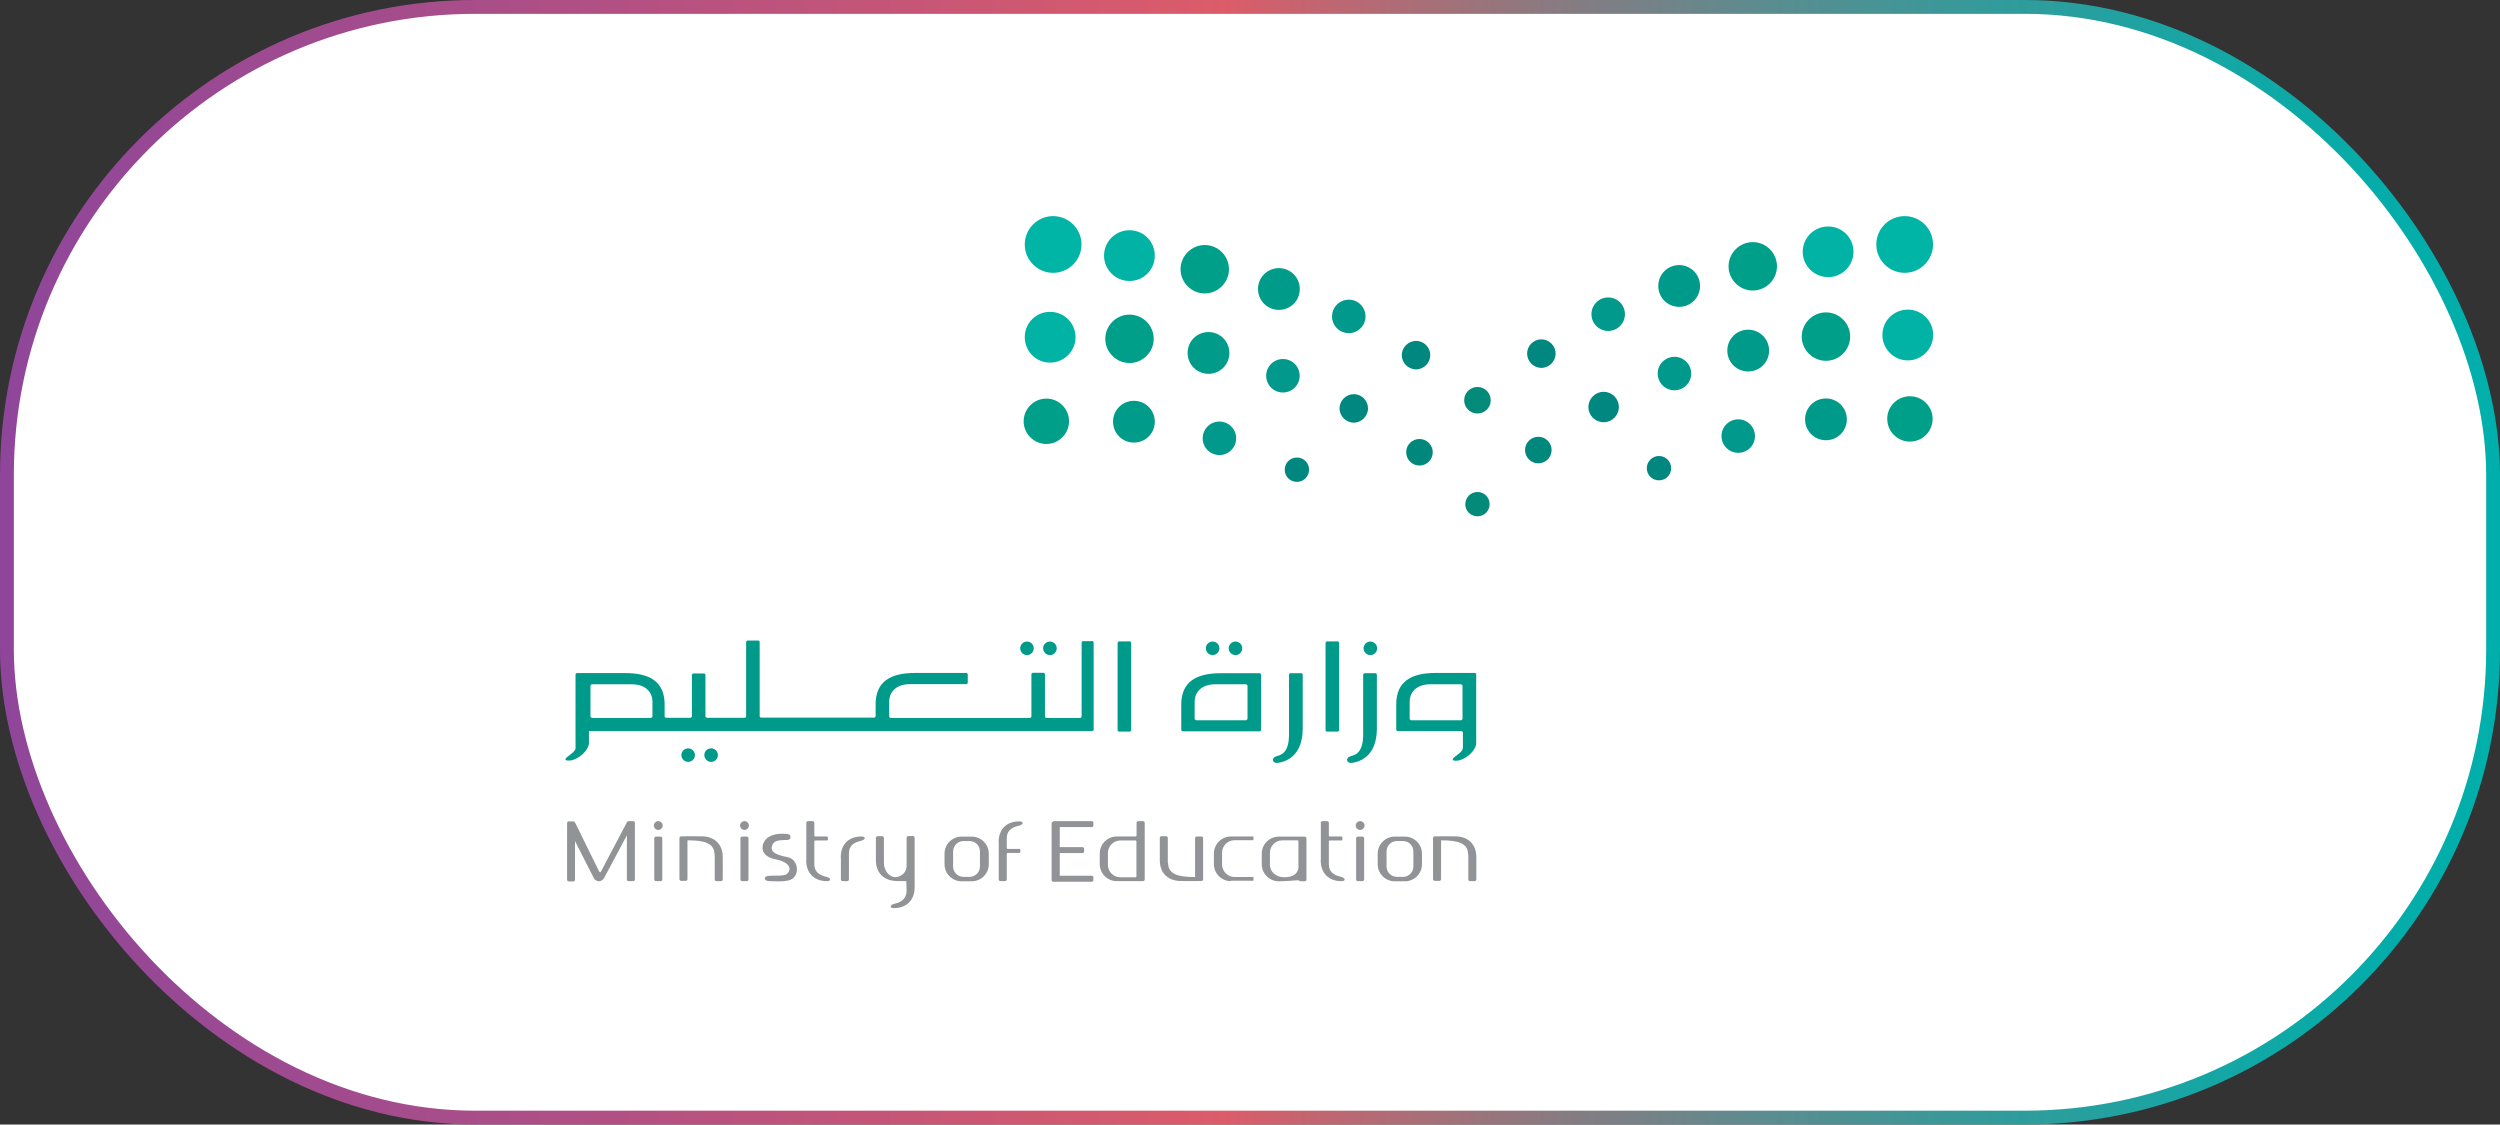 <svg xmlns="http://www.w3.org/2000/svg" xmlns:xlink="http://www.w3.org/1999/xlink" id="a" width="180.7" height="81.28" viewBox="0 0 180.7 81.28"><rect x="0" y="0" width="180.7" height="81.28" fill="#333333" stroke="none"/><defs><linearGradient id="b" x1="0" y1="556.64" x2="180.7" y2="556.64" gradientTransform="translate(0 -516)" gradientUnits="userSpaceOnUse"><stop offset="0" stop-color="#8f469a"></stop><stop offset=".16" stop-color="#a44c8c"></stop><stop offset=".49" stop-color="#dc5c69"></stop><stop offset=".52" stop-color="#c6646f"></stop><stop offset=".62" stop-color="#8a7a81"></stop><stop offset=".71" stop-color="#598d90"></stop><stop offset=".8" stop-color="#329b9b"></stop><stop offset=".88" stop-color="#16a6a4"></stop><stop offset=".95" stop-color="#05aca9"></stop><stop offset="1" stop-color="#00afab"></stop></linearGradient></defs><rect x=".5" y=".5" width="179.7" height="80.28" rx="33.84" ry="33.84" fill="#fff" stroke="url(#b)" stroke-miterlimit="10"></rect><path d="M43.31,62.99c.06.07.1.07.13,0l1.88-3.57s.06-.07.11-.07h.34c.06,0,.12.06.12.12v4.1c0,.07-.06.12-.12.12h-.34c-.07,0-.12-.06-.12-.12v-3.19l-1.64,3.07c-.18.33-.59.33-.76,0l-1.35-2.66v2.8c0,.07-.05.12-.12.12h-.33c-.06,0-.12-.06-.12-.12v-4.1c0-.07.06-.12.12-.12h.34s.09.02.11.07l1.75,3.56Z" fill="#919396"></path><path d="M47.41,60.47h.34c.07,0,.12.06.12.12v2.98c0,.07-.05.12-.12.12h-.34c-.07,0-.12-.06-.12-.12v-2.98c0-.07.06-.12.12-.12" fill="#919396"></path><path d="M47.58,59.35c.17,0,.32.15.32.32s-.15.32-.32.32-.32-.15-.32-.32.15-.32.32-.32" fill="#919396"></path><path d="M53.64,60.47h.34c.07,0,.12.06.12.12v2.98c0,.07-.06.12-.12.12h-.34c-.06,0-.12-.06-.12-.12v-2.98c0-.07.06-.12.12-.12" fill="#919396"></path><path d="M53.81,59.35c.17,0,.32.15.32.32s-.15.32-.32.32-.32-.15-.32-.32.15-.32.32-.32" fill="#919396"></path><path d="M98.14,60.47h.34c.06,0,.12.06.12.12v2.98c0,.07-.06.12-.12.12h-.34c-.07,0-.12-.06-.12-.12v-2.98c0-.07.06-.12.12-.12" fill="#919396"></path><path d="M98.31,59.35c.17,0,.32.15.32.32s-.15.32-.32.32-.32-.15-.32-.32.15-.32.32-.32" fill="#919396"></path><path d="M51.64,61.75c0-.76-.64-1.02-1.95-1.01v2.81c0,.06-.06.12-.12.12h-.34c-.06,0-.12-.06-.12-.12v-2.98c0-.07.06-.12.12-.12.52,0,1.03-.01,1.55,0,.92.04,1.46.61,1.46,1.51v1.61c0,.06-.06.12-.12.12h-.34c-.06,0-.12-.06-.12-.12v-1.82Z" fill="#919396"></path><path d="M106.11,61.75c0-.76-.64-1.02-1.95-1.01v2.81c0,.06-.06.12-.12.12h-.34c-.06,0-.12-.06-.12-.12v-2.98c0-.07.06-.12.12-.12.52,0,1.03-.01,1.55,0,.92.04,1.46.61,1.46,1.51v1.61c0,.06-.06.12-.12.12h-.34c-.06,0-.12-.06-.12-.12v-1.82Z" fill="#919396"></path><path d="M84.43,62.38c0,.76.64,1.02,1.95,1.01v-2.81c0-.06.06-.12.12-.12h.34c.06,0,.12.06.12.12v2.98c0,.07-.06.12-.12.12-.52,0-1.03.01-1.55,0-.92-.04-1.46-.61-1.46-1.51v-1.61c0-.06.06-.12.12-.12h.34c.06,0,.12.06.12.12v1.82Z" fill="#919396"></path><path d="M58.28,62.18v-2.71c0-.07.06-.12.12-.12h.34c.07,0,.12.06.12.12v.93s.02.06.06.06h.86s.06.02.06.06v.17s-.02.06-.06.06h-.86s-.06.02-.06.06v1.66c0,.49.28.77.85.9.34.07.44.33.02.32-.91-.02-1.46-.61-1.46-1.51" fill="#919396"></path><path d="M95.47,62.18v-2.71c0-.07.06-.12.12-.12h.34c.06,0,.12.06.12.12v.93s.02.06.06.06h.86s.06.02.06.06v.17s-.02.06-.06.06h-.86s-.06.02-.06.06v1.66c0,.49.28.77.85.9.34.07.44.33.02.32-.92-.02-1.46-.61-1.46-1.51" fill="#919396"></path><path d="M72.19,60.86v2.71c0,.06.06.12.12.12h.34c.06,0,.12-.06.12-.12v-1.86s.02-.06.06-.06h.86s.06-.02.06-.06v-.17s-.02-.06-.06-.06h-.86s-.06-.02-.06-.06v-.71c0-.49.28-.77.85-.9.34-.07.44-.33.02-.32-.92.01-1.46.6-1.46,1.5" fill="#919396"></path><path d="M60.78,61.96v1.61c0,.06.06.12.12.12h.34c.06,0,.12-.06.12-.12v-1.89c0-.49.28-.77.85-.9.34-.07.44-.33.02-.32-.92.02-1.46.6-1.46,1.5" fill="#919396"></path><path d="M65.53,63.75s-.02-.06-.06-.06c-.23,0-.38,0-.7-.01-.92-.04-1.46-.61-1.46-1.51v-1.61c0-.06.06-.12.12-.12h.34c.06,0,.12.06.12.12v1.8c0,.55.36,1.04.83,1.04.29,0,.81-.23.81-.85v-2c0-.06.06-.12.12-.12h.34c.06,0,.12.06.12.12v3.58c0,.9-.54,1.48-1.46,1.51-.42.01-.32-.25.02-.32.56-.12.85-.44.86-.93l-.02-.65Z" fill="#919396"></path><path d="M76.13,59.35h2.81s.09.04.09.09v.25s-.04.09-.09.09h-2.34v1.45h1.67s.09.04.09.09v.25s-.04.09-.09.09h-1.67v1.64h2.34s.09.04.09.09v.25s-.04.09-.09.09h-2.81c-.07,0-.12-.06-.12-.12v-4.1c0-.06.06-.12.12-.12" fill="#919396"></path><path d="M70.83,62.63c0,.41-.33.75-.75.75h-.44c-.41,0-.75-.33-.75-.75v-1.09c.01-.42.34-.75.75-.75h.44c.41,0,.75.33.75.75v1.09ZM70.24,60.47h-.74c-.67,0-1.23.55-1.23,1.23v.77c0,.67.55,1.23,1.23,1.23h.74c.67,0,1.23-.55,1.23-1.23v-.77c0-.67-.55-1.23-1.23-1.23" fill="#919396"></path><path d="M102.16,62.63c0,.41-.33.75-.75.75h-.44c-.41,0-.75-.33-.75-.75v-1.09c.01-.42.34-.75.75-.75h.44c.41,0,.75.33.75.75v1.09ZM101.55,60.47h-.74c-.67,0-1.23.55-1.23,1.23v.77c0,.67.55,1.23,1.23,1.23h.74c.67,0,1.23-.55,1.23-1.23v-.77c0-.67-.55-1.23-1.23-1.23" fill="#919396"></path><path d="M82.14,63.35s-.02.06-.06.06h-1.1c-.49,0-.9-.4-.9-.9v-.86c0-.49.41-.9.9-.9h1.1s.06.02.06.06v2.53ZM82.61,59.35h-.34c-.06,0-.12.06-.12.12v.93s-.02.06-.06.06h-1.37c-.67,0-1.23.55-1.23,1.23v.77c0,.67.55,1.23,1.23,1.23h1.9c.07,0,.12-.06.12-.12v-4.1c0-.07-.06-.12-.12-.12" fill="#919396"></path><path d="M93.86,62.65c0,.29-.2.82-1.17.75-.49-.04-.9-.4-.9-.9v-.86c0-.49.4-.9.9-.9h1.1s.06.02.06.06v1.84ZM94.32,60.47h-1.89c-.67,0-1.23.55-1.23,1.23v.77c0,.67.55,1.23,1.23,1.23.6,0,1.34-.09,1.42-.07.06.01.09.07.18.07h.28c.07,0,.12-.06.12-.12v-2.98c0-.07-.06-.12-.12-.12" fill="#919396"></path><path d="M88.97,63.69c-.67,0-1.23-.55-1.23-1.23v-.77c0-.67.55-1.23,1.23-1.23h1.61s.02.01.02.02v.23s-.01.02-.02.02h-1.35c-.49,0-.9.41-.9.9v.86c0,.49.41.9.9.9h1.35s.02.01.02.02v.23s-.01.02-.02.02h-1.61Z" fill="#919396"></path><path d="M56.92,60.71c.29,0,.29-.4.01-.43-.82-.09-1.58.1-1.78.75-.15.49.15.93.86,1.07.93.17,1.29.63.9,1.04-.21.21-.83.13-1.29.16-.49.02-.43.39,0,.39.74.01,1.56.11,1.85-.38.31-.52.05-1.23-.53-1.35-.77-.16-1.25-.33-1.15-.77.09-.44.47-.47,1.13-.48" fill="#919396"></path><path d="M106.79,35.56c.49,0,.88.39.88.88s-.39.88-.88.88-.88-.39-.88-.88c.01-.49.4-.88.88-.88" fill="#038a79"></path><path d="M106.79,27.97c.53,0,.96.43.96.96s-.43.96-.96.96-.96-.43-.96-.96c0-.53.43-.96.96-.96" fill="#038a79"></path><path d="M111.19,31.57c.53,0,.96.43.96.96s-.43.96-.96.96-.96-.43-.96-.96.43-.96.96-.96" fill="#00887d"></path><path d="M102.6,31.73c.53,0,.96.43.96.96s-.43.96-.96.96-.96-.43-.96-.96c-.01-.53.42-.96.96-.96" fill="#00887d"></path><path d="M93.74,33.07c.49,0,.88.39.88.88s-.39.88-.88.88-.88-.39-.88-.88.39-.88.88-.88" fill="#008780"></path><path d="M119.91,32.96c.49,0,.88.39.88.88s-.39.88-.88.88-.88-.39-.88-.88.4-.88.88-.88" fill="#008780"></path><path d="M111.41,24.53c.58,0,1.03.47,1.03,1.03s-.47,1.03-1.03,1.03-1.03-.47-1.03-1.03.45-1.03,1.03-1.03" fill="#008780"></path><path d="M102.35,24.64c.58,0,1.03.47,1.03,1.03s-.47,1.03-1.03,1.03-1.03-.47-1.03-1.03.47-1.03,1.03-1.03" fill="#008780"></path><path d="M97.85,28.49c.58,0,1.03.47,1.03,1.03s-.47,1.03-1.03,1.03-1.03-.47-1.03-1.03.47-1.03,1.03-1.03" fill="#008780"></path><path d="M115.91,28.32c.61,0,1.1.49,1.1,1.1s-.49,1.1-1.1,1.1-1.1-.49-1.1-1.1.5-1.1,1.1-1.1" fill="#008780"></path><path d="M116.24,21.5c.67,0,1.21.54,1.21,1.21s-.54,1.21-1.21,1.21-1.21-.54-1.21-1.21.54-1.21,1.21-1.21" fill="#00998b"></path><path d="M121.37,19.16c.83,0,1.51.67,1.51,1.51s-.67,1.51-1.51,1.51-1.51-.67-1.51-1.51.67-1.51,1.51-1.51" fill="#009a8a"></path><path d="M126.69,17.5c.97,0,1.75.79,1.75,1.75s-.79,1.75-1.75,1.75-1.75-.79-1.75-1.75.79-1.75,1.75-1.75" fill="#009f8a"></path><path d="M132.14,16.37c1.02,0,1.83.82,1.83,1.83s-.82,1.83-1.83,1.83-1.84-.82-1.84-1.83.82-1.83,1.84-1.83" fill="#00b3a5"></path><path d="M137.67,15.62c1.13,0,2.05.92,2.05,2.05s-.92,2.05-2.05,2.05-2.05-.92-2.05-2.05.92-2.05,2.05-2.05" fill="#00b4a6"></path><path d="M121.03,25.79c.67,0,1.21.54,1.21,1.21s-.54,1.21-1.21,1.21-1.21-.54-1.21-1.21c-.01-.66.54-1.21,1.21-1.21" fill="#00998b"></path><path d="M126.36,23.83c.83,0,1.51.67,1.51,1.51s-.67,1.51-1.51,1.51-1.51-.67-1.51-1.51.67-1.51,1.51-1.51" fill="#009a8a"></path><path d="M131.98,22.58c.97,0,1.75.79,1.75,1.75s-.79,1.75-1.75,1.75-1.75-.79-1.75-1.75.79-1.75,1.75-1.75" fill="#009f8a"></path><path d="M137.9,22.38c1.02,0,1.83.82,1.83,1.83s-.82,1.84-1.83,1.84-1.84-.82-1.84-1.84.82-1.83,1.84-1.83" fill="#00b3a5"></path><path d="M125.64,30.31c.67,0,1.21.54,1.21,1.21s-.54,1.21-1.21,1.21-1.21-.54-1.21-1.21.54-1.21,1.21-1.21" fill="#00998b"></path><path d="M131.98,28.8c.83,0,1.51.67,1.51,1.51s-.67,1.51-1.51,1.51-1.51-.67-1.51-1.51.67-1.51,1.51-1.51" fill="#009a8a"></path><path d="M138.05,28.64c.91,0,1.64.74,1.64,1.64s-.74,1.64-1.64,1.64-1.64-.74-1.64-1.64c-.01-.91.74-1.64,1.64-1.64" fill="#009f8a"></path><path d="M97.49,21.66c.67,0,1.21.54,1.21,1.21s-.54,1.21-1.21,1.21-1.21-.54-1.21-1.21.54-1.21,1.21-1.21" fill="#00998b"></path><path d="M92.44,19.38c.83,0,1.51.67,1.51,1.51s-.67,1.51-1.51,1.51-1.51-.67-1.51-1.51c-.01-.83.67-1.51,1.51-1.51" fill="#009c89"></path><path d="M87.08,17.71c.97,0,1.75.79,1.75,1.75s-.79,1.75-1.75,1.75-1.75-.79-1.75-1.75.79-1.75,1.75-1.75" fill="#009f8a"></path><path d="M81.64,16.64c1.02,0,1.83.82,1.83,1.84s-.82,1.83-1.83,1.83-1.84-.82-1.84-1.83.82-1.84,1.84-1.84" fill="#00b3a5"></path><path d="M76.12,15.62c1.13,0,2.05.92,2.05,2.05s-.92,2.05-2.05,2.05-2.05-.92-2.05-2.05.92-2.05,2.05-2.05" fill="#00b4a6"></path><path d="M92.73,25.95c.67,0,1.21.54,1.21,1.21s-.54,1.21-1.21,1.21-1.21-.54-1.21-1.21.54-1.21,1.21-1.21" fill="#00998b"></path><path d="M87.35,24c.83,0,1.51.67,1.51,1.51s-.67,1.51-1.51,1.51-1.51-.67-1.51-1.51.67-1.51,1.51-1.51" fill="#009c89"></path><path d="M81.64,22.74c.97,0,1.75.79,1.75,1.75s-.79,1.75-1.75,1.75-1.75-.79-1.75-1.75.79-1.75,1.75-1.75" fill="#009f8a"></path><path d="M75.9,22.54c1.02,0,1.84.82,1.84,1.83s-.82,1.84-1.84,1.84-1.83-.82-1.83-1.84.81-1.83,1.83-1.83" fill="#00b3a5"></path><path d="M88.14,30.47c.67,0,1.21.54,1.21,1.21s-.54,1.21-1.21,1.21-1.21-.54-1.21-1.21.54-1.21,1.21-1.21" fill="#00998b"></path><path d="M81.96,28.97c.83,0,1.51.67,1.51,1.51s-.67,1.51-1.51,1.51-1.51-.67-1.51-1.51.67-1.51,1.51-1.51" fill="#009c89"></path><path d="M75.63,28.81c.91,0,1.64.74,1.64,1.64s-.74,1.64-1.64,1.64-1.64-.74-1.64-1.64.74-1.64,1.64-1.64" fill="#009f8a"></path><path d="M49.74,54.09c.27,0,.49.22.49.49s-.22.49-.49.49-.49-.22-.49-.49.22-.49.49-.49" fill="#009a8a"></path><path d="M74.23,46.37c.27,0,.49.22.49.49s-.22.49-.49.49-.49-.22-.49-.49.22-.49.49-.49" fill="#009a8a"></path><path d="M51.4,54.09c-.28,0-.5.22-.49.49,0,.27.22.49.49.49s.49-.22.49-.49-.22-.49-.49-.49" fill="#009a8a"></path><path d="M89.3,46.37c.27,0,.49.22.49.49s-.22.49-.49.49-.49-.22-.49-.49.22-.49.49-.49" fill="#009a8a"></path><path d="M75.89,47.35c.27,0,.49-.22.49-.49s-.22-.49-.49-.49-.5.22-.49.49c0,.27.22.49.49.49" fill="#009a8a"></path><path d="M87.65,47.35c.27,0,.49-.22.49-.49s-.22-.49-.49-.49-.5.22-.49.49c0,.27.22.49.49.49" fill="#009a8a"></path><path d="M99.43,48.66h-.8s-.09.04-.1.09v4.33c0,1.45-.67,1.5-.94,1.59-.36.12-.27.53.15.47.61-.09,1.78-.53,1.78-2.48v-3.91s-.04-.09-.09-.09" fill="#009a8a"></path><path d="M99.05,46.37c.27,0,.49.22.49.49s-.22.49-.49.49-.49-.22-.49-.49.22-.49.49-.49" fill="#009a8a"></path><path d="M105.71,51.96s-.05.1-.1.1h-3.62s-.1-.05-.1-.1v-1.26c0-.56.39-1.24,1.5-1.24h2.22s.1.05.1.1v2.4ZM106.6,48.64h-2.83c-1.74,0-2.86.6-2.85,2.29v1.82s.04.09.09.09h4.63s.1.06.1.11v1.1c-.01.27-.39.49-.61.67-.2.17-.2.29.22.26.53-.05,1.36-.7,1.35-1.3v-4.96s-.04-.09-.09-.09" fill="#009a8a"></path><path d="M96.7,46.36h-.8s-.09.05-.09.1v6.33s.04.09.09.09h.8s.09-.04.09-.09v-6.34s-.04-.09-.09-.09" fill="#009a8a"></path><path d="M81.67,46.36h-.8s-.09.05-.09.1v6.33s.04.09.09.09h.8s.09-.04.09-.09v-6.34s-.04-.09-.09-.09" fill="#009a8a"></path><path d="M94.07,48.66h-.8s-.09.04-.1.09v4.33c0,1.45-.67,1.5-.94,1.59-.36.12-.27.53.15.47.61-.09,1.78-.53,1.78-2.48v-3.91s-.04-.09-.09-.09" fill="#009a8a"></path><path d="M90.17,51.96s-.05.1-.1.1h-3.62s-.1-.05-.1-.1v-1.26c0-.56.39-1.24,1.5-1.24h2.22s.1.05.1.1v2.4ZM91.06,48.66h-2.83c-1.74,0-2.86.6-2.85,2.29v1.82s.04.09.09.09h5.59s.09-.04.09-.09v-4.02s-.04-.09-.09-.09" fill="#009a8a"></path><path d="M47.16,51.79s-.04.1-.1.1h-4.28s-.1-.05-.1-.1v-2.23s.05-.1.1-.1h2.88c1.1,0,1.5.67,1.5,1.24v1.09ZM79.06,46.34h-.79s-.09.04-.09.09v5.37s-.04.09-.09.09h-2.47s-.09-.04-.09-.09v-3.08s-.04-.09-.09-.09h-.8s-.09.04-.09.09v3.08s-.04.09-.09.09h-10.09s-.1-.05-.1-.1v-1.09c0-.56.39-1.25,1.5-1.25h4.09s.09-.04.09-.09v-.63s-.04-.09-.09-.09h-3.72c-1.74,0-2.86.6-2.85,2.29v.85s-.04.09-.09.09h-8.2s-.09-.04-.09-.09v-5.39s-.04-.09-.09-.09h-.8s-.09.04-.09.09v5.4s-.04.09-.09.09h-2.76s-.09-.04-.09-.09v-3.02s-.04-.09-.09-.09h-.8s-.09.04-.09.09v3.02s-.04.09-.09.09h-1.79s-.09-.04-.09-.09v-.85c.01-1.69-1.1-2.29-2.85-2.29h-3.5s-.09.04-.09.09v5.3h.01c-.01.27-.39.49-.61.67-.2.17-.2.29.22.26.53-.05,1.36-.7,1.35-1.3v-.83h36.39s.09-.04.09-.09v-6.33s-.04-.09-.09-.09" fill="#009a8a"></path></svg>